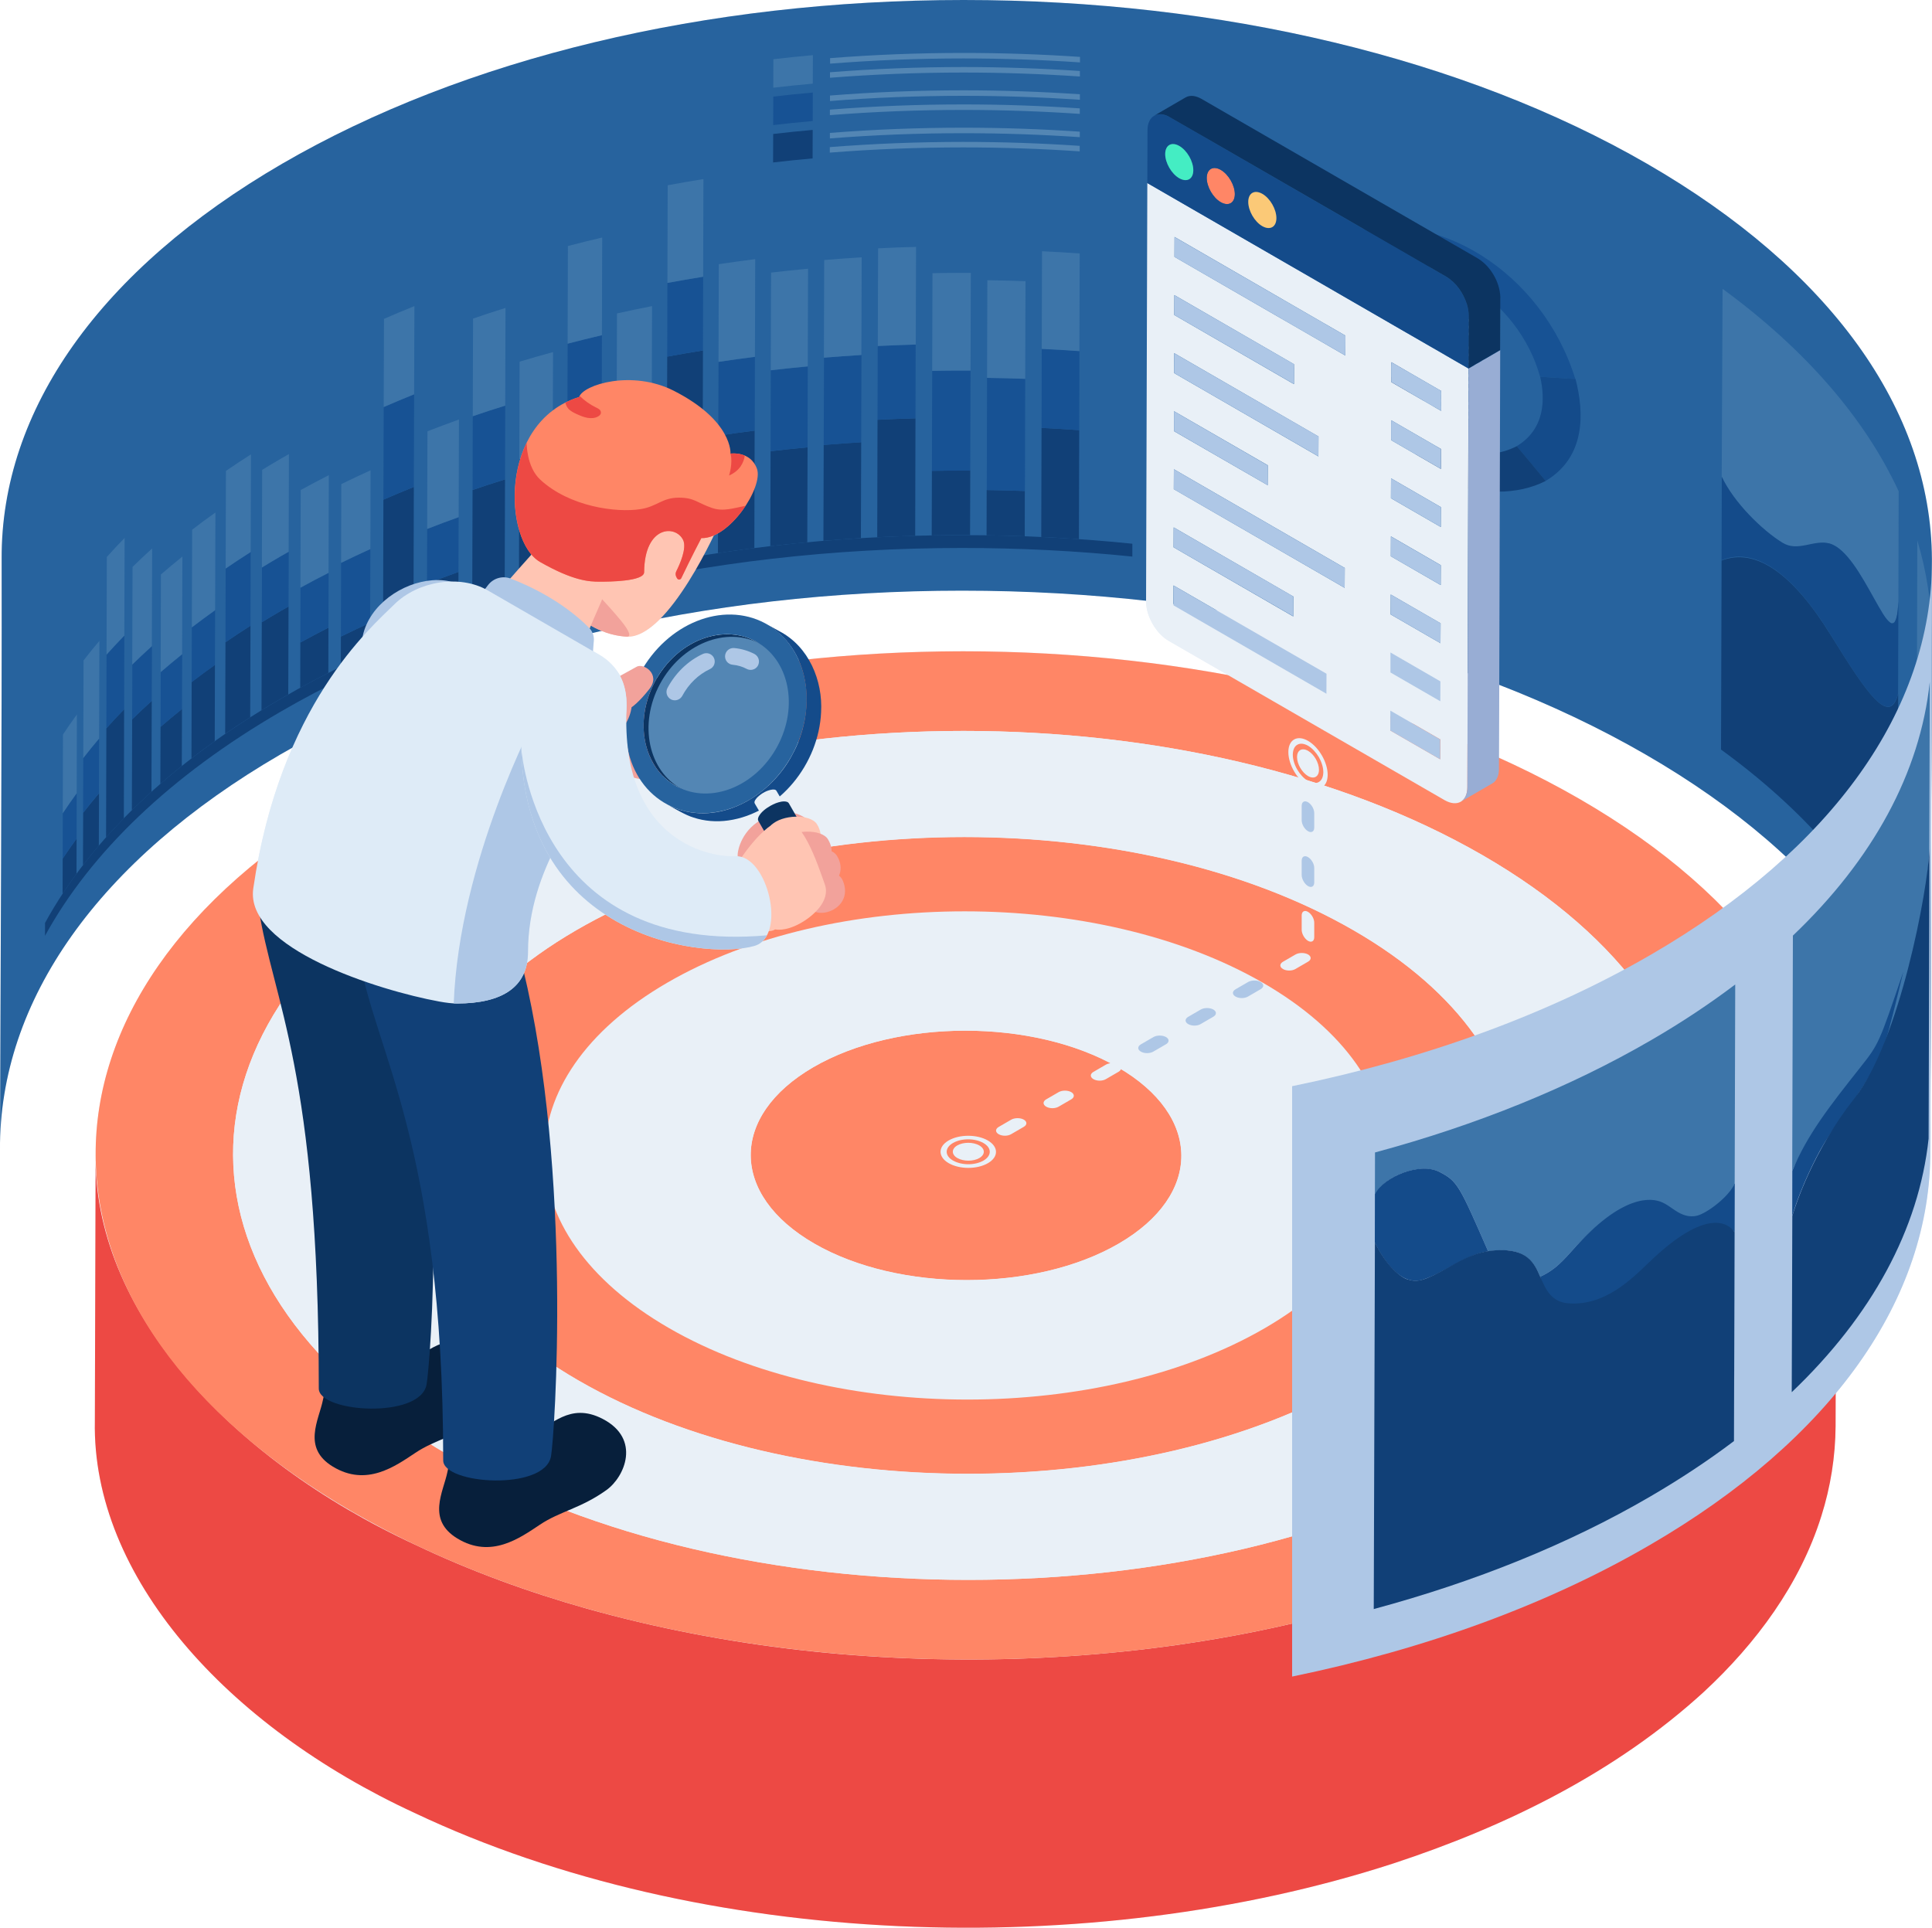 <?xml version="1.0" encoding="utf-8"?>
<!-- Generator: Adobe Illustrator 29.2.1, SVG Export Plug-In . SVG Version: 9.03 Build 55982)  -->
<svg version="1.1" id="Layer_1" xmlns="http://www.w3.org/2000/svg" xmlns:xlink="http://www.w3.org/1999/xlink" x="0px" y="0px"
	 width="2000px" height="1995.7px" viewBox="0 0 2000 1995.7" style="enable-background:new 0 0 2000 1995.7;" xml:space="preserve"
	>
<style type="text/css">
	.st0{fill:#E9F0F7;}
	.st1{fill:#ED4944;}
	.st2{fill:#FF8666;}
	.st3{fill:#27639E;}
	.st4{fill:#114077;}
	.st5{fill:#175294;}
	.st6{fill:#3D75A9;}
	.st7{fill:#5386B4;}
	.st8{fill:#144B8A;}
	.st9{fill:#CC9E33;}
	.st10{fill:#F2A29B;}
	.st11{enable-background:new    ;}
	.st12{fill:#0C3461;}
	.st13{fill:#AEC7E6;}
	.st14{fill:#071F3B;}
	.st15{fill:#FFC5B3;}
	.st16{fill:#DEEBF7;}
	.st17{fill:#44EDC3;}
	.st18{fill:#FBC977;}
	.st19{fill:#98ADD4;}
</style>
<g>
	<g>
		<path class="st0" d="M99,1202.5c0-5.7,0-8.9,0-8.9C99,1196.6,99,1199.5,99,1202.5z"/>
		<path class="st0" d="M1999.7,675.4l0.3-96.6c-0.9-154.6-105.6-299.9-294.9-409.2C1515.7,60.2,1264.5,0,997.6,0
			C730.7,0,480.2,60.2,292.1,169.5C104,278.8,0.9,424.2,1.7,578.7C2,762.2,0.5,1006.8,0,1190.3c-0.9-154.6,102.2-299.9,290.3-409.2
			c4.1-2.4,8.1-4.7,12.3-7c-14.2,32.6-26.9,71.4-35.6,117.1c-158,127.4-204.5,287-139.6,433.6c-17.9-39.6-27.9-80.8-28.4-122.3
			c-0.1,47.4-0.8,268.7-0.8,268.7C95,1631.7,234.1,1786.7,429,1876.8c298.3,141.4,700.8,153.9,1013.3,52.4
			c116.9-38.4,230.4-94.2,321.7-177.8c53.9-50,99.4-111.3,121.5-182c9.5-30,14.5-61.5,14.7-93c0,0,0.1-26.6,0.1-33.9
			c64.6-77.6,98.4-163.4,97.9-252.2L1999.7,675.4z M1209.8,663.4l61.4,35.4c-140.7-25.9-290-31.4-434.2-16.3
			c-7.1-12-17.2-22.3-30-29c-1.2-0.7-11.9-6.6-14.5-8c1.1,0.6,2.4,1.3,3.4,1.9c-1.1-0.7-2.3-1.3-3.5-2c0,0,0,0,0.1,0
			c-0.2-0.1-0.4-0.2-0.5-0.3c0,0,0,0,0.1,0c0,0,0,0-0.1,0c-41.6-22.1-96.3-1.9-125.4,45c-2.9-1.1-5.9-1.1-8,0.4l-16.6,9.1
			c-1.1-2-2.3-3.8-3.6-5.5c-4.5-6.4-10.5-12-18.2-16.5l-6.4-3.7l0.9-10.6c0.2-2.8-0.3-5.6-1.3-8.1c3.1-0.8,6.3-1.5,9.4-2.2
			c11.1,4.6,20.2,5.6,25.9,6c11.6,0.7,23.7-7.1,35.4-18.9c99.3-18.9,204.3-28.7,311.9-28.7c64.7,0,128.4,3.5,190.6,10.5l0,1
			C1186.5,637.9,1196.9,656,1209.8,663.4z M1848.7,886.9c-19.8,18.3-41.5,36-65,53c-39.6-40.4-89.1-78.4-148.7-112.8
			c-26.6-15.3-54.4-29.5-83.2-42.6c0.1-14.9,0.1-42,0.2-75.5c53.7,20.9,104.4,44.9,151.3,72C1759.4,813.4,1808,848.9,1848.7,886.9z"
			/>
	</g>
	<g id="target_analysis_00000183956234502952879980000012151097122070875029_">
		<g>
			<path class="st1" d="M1900.8,1208.8c-2.4,73.7-33,144.2-78,201.9c-38.4,49.8-86.8,91.4-138.9,126.5
				c-58.6,39.3-122.3,70.6-188.2,95.8c-141.7,53.6-293,79.4-444.1,84.3c-149.3,4.5-299.6-11.5-443.6-51.8
				c-61.1-17.2-120.9-39-178.2-66.3c-194.5-89.9-334.2-245-330.8-405.6c0,0-0.8,277.6-0.8,277.6C95,1631.7,234.1,1786.7,429,1876.8
				c298.3,141.4,700.8,153.9,1013.3,52.4c116.9-38.4,230.4-94.2,321.7-177.8c53.9-50,99.4-111.3,121.5-182c9.5-30,14.5-61.5,14.7-93
				c0,0,0.8-277.6,0.8-277.6C1901,1202.1,1900.9,1205.5,1900.8,1208.8z"/>
			<g>
				<g>
					<path class="st2" d="M1157.1,1104.9c87.3,50.4,87.8,132.1,1,182.6c-86.7,50.4-227.8,50.4-315.2,0
						c-87.3-50.4-87.8-132.2-1.1-182.6C928.7,1054.4,1069.8,1054.4,1157.1,1104.9z"/>
				</g>
				<g>
					<path class="st0" d="M1307.5,1017.5c170.9,98.7,171.8,258.7,2,357.4c-169.8,98.7-446,98.7-617,0
						c-170.9-98.7-171.9-258.7-2-357.4C860.3,918.8,1136.6,918.8,1307.5,1017.5z M843,1287.4c87.3,50.4,228.4,50.4,315.2,0
						c86.8-50.4,86.3-132.2-1-182.6c-87.3-50.4-228.4-50.4-315.2,0C755.2,1155.3,755.6,1237,843,1287.4L843,1287.4z"/>
				</g>
				<g>
					<path class="st2" d="M1401.1,963.1c223,128.7,224.1,337.4,2.6,466.2s-581.8,128.7-804.8,0s-224.1-337.4-2.6-466.1
						S1178.2,834.4,1401.1,963.1z M692.5,1374.9c170.9,98.7,447.1,98.7,617,0c169.8-98.7,169-258.7-2-357.4
						c-170.9-98.7-447.2-98.7-617,0C520.7,1116.2,521.6,1276.2,692.5,1374.9L692.5,1374.9z"/>
				</g>
				<g>
					<path class="st2" d="M1635.1,827.1c353,203.8,354.9,534.3,4.2,738.1S718,1769,365,1565.2s-354.9-534.3-4.2-738.1
						S1282,623.3,1635.1,827.1z M465.3,1506.9c297.3,171.6,777.7,171.6,1073,0c295.4-171.6,293.8-449.9-3.5-621.5
						s-777.7-171.6-1073,0C166.4,1057,168,1335.3,465.3,1506.9L465.3,1506.9z"/>
				</g>
				<g>
					<path class="st0" d="M1534.8,885.4c297.3,171.6,298.8,449.9,3.5,621.5c-295.3,171.6-775.8,171.6-1073,0
						C168,1335.3,166.4,1057,461.8,885.4C757.1,713.8,1237.5,713.8,1534.8,885.4z M599,1429.2c223,128.7,583.3,128.7,804.8,0
						c221.5-128.7,220.4-337.4-2.6-466.2c-223-128.7-583.3-128.7-804.8,0C374.8,1091.8,376,1300.5,599,1429.2L599,1429.2z"/>
				</g>
			</g>
		</g>
		<g>
			<path class="st3" d="M1.7,578.7C0.9,424.2,104,278.8,292.1,169.5C480.2,60.2,730.7,0,997.6,0c266.9,0,518.1,60.2,707.4,169.5
				c189.3,109.3,294.1,254.6,294.9,409.2l-1.7,611.5c-0.9-154.6-105.6-299.9-294.9-409.2C1514,671.7,1262.7,611.5,995.9,611.5
				c-266.9,0-517.4,60.2-705.5,169.5C102.2,890.4-0.9,1035.7,0,1190.3C0.5,1006.8,2,762.2,1.7,578.7z"/>
			<g>
				<g>
					<g>
						<path class="st4" d="M79.2,904.6c-5,6.8-9.8,13.8-14.4,20.7l0.1-36.4c4.6-7,9.4-13.9,14.4-20.7L79.2,904.6L79.2,904.6z"/>
						<path class="st4" d="M102.3,875.5c-5.7,6.7-11.2,13.4-16.4,20.2l0.2-54.2c5.2-6.8,10.7-13.5,16.4-20.2L102.3,875.5
							L102.3,875.5z"/>
						<path class="st4" d="M128.2,847.2c-6.3,6.5-12.5,13.1-18.4,19.7l0.3-112.9c5.9-6.6,12-13.2,18.4-19.7L128.2,847.2L128.2,847.2
							z"/>
						<path class="st4" d="M156.8,819.7c-7,6.3-13.7,12.7-20.3,19.1l0.3-94.1c6.5-6.4,13.3-12.8,20.3-19.1L156.8,819.7L156.8,819.7z
							"/>
						<path class="st4" d="M188.2,793c-7.6,6.1-15,12.3-22.2,18.5l0.2-59c7.2-6.2,14.6-12.4,22.2-18.5L188.2,793L188.2,793z"/>
						<path class="st4" d="M222.3,767.3c-8.2,5.9-16.3,11.8-24.1,17.8l0.2-79c7.8-6,15.8-12,24.1-17.8L222.3,767.3L222.3,767.3z"/>
						<path class="st4" d="M259,742.6c-8.9,5.6-17.5,11.3-25.9,17.1l0.3-94.8c8.4-5.8,17.1-11.5,25.9-17.1L259,742.6L259,742.6z"/>
						<path class="st4" d="M298.4,719c-2.6,1.5-5.3,3-7.9,4.5c-6.7,3.9-13.3,7.8-19.8,11.8l0.3-91.1c6.5-4,13.1-7.9,19.8-11.8
							c2.6-1.5,5.3-3,7.9-4.5L298.4,719L298.4,719z"/>
						<path class="st4" d="M339.9,696.7c-9.9,5-19.6,10.1-29.1,15.4l0.1-46.9c9.6-5.3,19.3-10.4,29.1-15.4L339.9,696.7L339.9,696.7z
							"/>
						<path class="st4" d="M383.1,675.9c-10.3,4.7-20.4,9.4-30.3,14.3l0.1-31.2c10-4.9,20.1-9.7,30.3-14.3L383.1,675.9L383.1,675.9z
							"/>
						<path class="st4" d="M428,656.7c-10.6,4.3-21.1,8.7-31.5,13.2l0.4-152.6c10.4-4.5,20.9-9,31.5-13.2L428,656.7L428,656.7z"/>
						<path class="st4" d="M474.5,639c-11,3.9-21.9,8-32.6,12.2l0.1-46.9c10.7-4.2,21.6-8.2,32.6-12.2L474.5,639L474.5,639z"/>
						<path class="st4" d="M522.4,623c-11.3,3.5-22.5,7.2-33.6,11l0.4-126.7c11.1-3.8,22.3-7.5,33.6-11L522.4,623L522.4,623z"/>
						<path class="st4" d="M571.8,608.5c-11.6,3.2-23.2,6.5-34.6,9.9l0.2-86.2c11.4-3.4,22.9-6.7,34.6-9.9L571.8,608.5L571.8,608.5z
							"/>
						<path class="st4" d="M622.4,595.7c-11.9,2.8-23.7,5.7-35.5,8.8l0.5-172.4c11.7-3.1,23.5-6,35.5-8.8L622.4,595.7L622.4,595.7z"
							/>
						<path class="st4" d="M674.2,584.6c-12.2,2.4-24.3,4.9-36.3,7.6l0.3-109.8c12-2.7,24.1-5.2,36.3-7.6L674.2,584.6L674.2,584.6z"
							/>
						<path class="st4" d="M727.1,575.1c-12.4,2-24.8,4.1-37,6.4l0.6-212.3c12.3-2.3,24.6-4.4,37-6.4L727.1,575.1L727.1,575.1z"/>
						<path class="st4" d="M780.9,567.4c-12.6,1.6-25.2,3.3-37.7,5.2l0.3-121.6c12.5-1.9,25-3.6,37.7-5.2L780.9,567.4L780.9,567.4z"
							/>
						<path class="st4" d="M835.7,561.4c-12.8,1.2-25.6,2.5-38.3,4l0.3-98.3c12.7-1.5,25.5-2.8,38.3-4L835.7,561.4L835.7,561.4z"/>
						<path class="st4" d="M891.2,557.1c-13,0.8-25.9,1.7-38.8,2.8l0.3-99.3c12.9-1.1,25.8-2,38.8-2.8L891.2,557.1L891.2,557.1z"/>
						<path class="st4" d="M947.4,554.7c-13.1,0.4-26.2,0.9-39.3,1.5l0.3-121.6c13-0.7,26.1-1.2,39.3-1.5L947.4,554.7L947.4,554.7z"
							/>
						<path class="st4" d="M1004.2,554c-2.7,0-5.4,0-8.2,0c-10.5,0-21,0.1-31.5,0.3l0.2-66.9c10.5-0.2,21-0.3,31.5-0.3
							c2.7,0,5.4,0,8.2,0L1004.2,554L1004.2,554z"/>
						<path class="st4" d="M1060.8,555.2c-13.1-0.5-26.3-0.8-39.5-1l0.1-46.9c13.2,0.2,26.4,0.5,39.5,1L1060.8,555.2L1060.8,555.2z"
							/>
						<path class="st4" d="M1116.9,558.2c-13-0.9-26-1.7-39-2.3l0.3-112.9c13.1,0.6,26.1,1.4,39,2.3L1116.9,558.2L1116.9,558.2z"/>
						<path class="st5" d="M79.3,868.2c-5,6.8-9.8,13.8-14.4,20.7L65,842c4.6-7,9.4-13.9,14.4-20.7L79.3,868.2L79.3,868.2z"/>
						<path class="st5" d="M102.4,821.3c-5.7,6.7-11.2,13.4-16.4,20.2l0.2-56.7c5.2-6.8,10.7-13.5,16.4-20.2L102.4,821.3
							L102.4,821.3z"/>
						<path class="st5" d="M128.5,734.3c-6.3,6.5-12.5,13.1-18.4,19.7l0.2-76.3c5.9-6.6,12-13.2,18.4-19.7L128.5,734.3L128.5,734.3z
							"/>
						<path class="st5" d="M157.1,725.6c-7,6.3-13.7,12.7-20.3,19.1l0.2-56.7c6.5-6.4,13.3-12.8,20.3-19.1L157.1,725.6L157.1,725.6z
							"/>
						<path class="st5" d="M188.4,734c-7.6,6.1-15,12.3-22.2,18.5l0.2-56.7c7.2-6.2,14.6-12.4,22.2-18.5L188.4,734L188.4,734z"/>
						<path class="st5" d="M222.5,688.4c-8.2,5.9-16.3,11.8-24.1,17.8l0.2-56.7c7.8-6,15.8-12,24.1-17.8L222.5,688.4L222.5,688.4z"
							/>
						<path class="st5" d="M259.3,647.8c-8.9,5.6-17.5,11.3-25.9,17.1l0.2-76.3c8.4-5.8,17.1-11.5,25.9-17.1L259.3,647.8
							L259.3,647.8z"/>
						<path class="st5" d="M298.7,627.9c-2.6,1.5-5.3,3-7.9,4.5c-6.7,3.9-13.3,7.8-19.8,11.8l0.2-56.7c6.5-4,13.1-7.9,19.8-11.8
							c2.6-1.5,5.3-3,7.9-4.5L298.7,627.9L298.7,627.9z"/>
						<path class="st5" d="M340,649.8c-9.9,5-19.6,10.1-29.1,15.4l0.2-56.7c9.6-5.3,19.3-10.4,29.1-15.4L340,649.8L340,649.8z"/>
						<path class="st5" d="M383.2,644.7c-10.3,4.7-20.4,9.4-30.3,14.3l0.2-76.3c10-4.9,20.1-9.7,30.3-14.3L383.2,644.7L383.2,644.7z
							"/>
						<path class="st5" d="M428.4,504.1c-10.6,4.3-21.1,8.7-31.5,13.2l0.3-95.9c10.4-4.5,20.9-9,31.5-13.2L428.4,504.1L428.4,504.1z
							"/>
						<path class="st5" d="M474.6,592.1c-11,3.9-21.9,8-32.6,12.2l0.2-56.7c10.7-4.2,21.6-8.2,32.6-12.2L474.6,592.1L474.6,592.1z"
							/>
						<path class="st5" d="M522.8,496.2c-11.3,3.5-22.5,7.2-33.6,11l0.2-76.3c11.1-3.8,22.3-7.5,33.6-11L522.8,496.2L522.8,496.2z"
							/>
						<path class="st5" d="M572,522.3c-11.6,3.2-23.2,6.5-34.6,9.9l0.2-56.7c11.4-3.4,22.9-6.7,34.6-9.9L572,522.3L572,522.3z"/>
						<path class="st5" d="M622.9,423.3c-11.9,2.8-23.7,5.7-35.5,8.8l0.2-76.3c11.7-3.1,23.5-6,35.5-8.8L622.9,423.3L622.9,423.3z"
							/>
						<path class="st5" d="M674.5,474.8c-12.2,2.4-24.3,4.9-36.3,7.6l0.2-56.7c12-2.7,24.1-5.2,36.3-7.6L674.5,474.8L674.5,474.8z"
							/>
						<path class="st5" d="M727.7,362.8c-12.4,2-24.8,4.1-37,6.4l0.2-76.3c12.3-2.3,24.6-4.4,37-6.4L727.7,362.8L727.7,362.8z"/>
						<path class="st5" d="M781.3,445.8c-12.6,1.6-25.2,3.3-37.7,5.2l0.2-76.3c12.5-1.9,25-3.6,37.7-5.2L781.3,445.8L781.3,445.8z"
							/>
						<path class="st5" d="M836,463.1c-12.8,1.2-25.6,2.5-38.3,4l0.2-83.7c12.7-1.5,25.5-2.8,38.3-4L836,463.1L836,463.1z"/>
						<path class="st5" d="M891.5,457.9c-13,0.8-25.9,1.7-38.8,2.8l0.3-90.4c12.9-1.1,25.8-2,38.8-2.8L891.5,457.9L891.5,457.9z"/>
						<path class="st5" d="M947.7,433c-13.1,0.4-26.2,0.9-39.3,1.5l0.2-76.3c13-0.7,26.1-1.2,39.3-1.5L947.7,433L947.7,433z"/>
						<path class="st5" d="M1004.4,487.2c-2.7,0-5.4,0-8.2,0c-10.5,0-21,0.1-31.5,0.3l0.3-103.5c10.5-0.2,21-0.3,31.5-0.3
							c2.7,0,5.4,0,8.2,0L1004.4,487.2L1004.4,487.2z"/>
						<path class="st5" d="M1061,508.3c-13.1-0.5-26.3-0.8-39.5-1l0.3-116.1c13.2,0.2,26.4,0.5,39.5,1L1061,508.3L1061,508.3z"/>
						<path class="st5" d="M1117.2,445.3c-13-0.9-26-1.7-39-2.3l0.2-81.9c13.1,0.6,26.1,1.4,39,2.3L1117.2,445.3L1117.2,445.3z"/>
						<path class="st6" d="M79.4,821.2c-5,6.8-9.8,13.8-14.4,20.7l0.2-81.5c4.6-7,9.4-13.9,14.4-20.7L79.4,821.2L79.4,821.2z"/>
						<path class="st6" d="M102.6,764.6c-5.7,6.7-11.2,13.4-16.4,20.2l0.3-101.1c5.2-6.8,10.7-13.5,16.4-20.2L102.6,764.6
							L102.6,764.6z"/>
						<path class="st6" d="M128.7,658c-6.3,6.5-12.5,13.1-18.4,19.7l0.3-101.1c5.9-6.6,12-13.2,18.4-19.7L128.7,658L128.7,658z"/>
						<path class="st6" d="M157.2,668.9c-7,6.3-13.7,12.7-20.3,19.1l0.3-101.1c6.5-6.4,13.3-12.8,20.3-19.1L157.2,668.9L157.2,668.9
							z"/>
						<path class="st6" d="M188.5,677.3c-7.6,6.1-15,12.3-22.2,18.5l0.3-101.1c7.2-6.2,14.6-12.4,22.2-18.5L188.5,677.3L188.5,677.3
							z"/>
						<path class="st6" d="M222.7,631.7c-8.2,5.9-16.3,11.8-24.1,17.8l0.3-101.1c7.8-6,15.8-12,24.1-17.8L222.7,631.7L222.7,631.7z"
							/>
						<path class="st6" d="M259.5,571.5c-8.9,5.6-17.5,11.3-25.9,17.1l0.3-101.1c8.4-5.8,17.1-11.5,25.9-17.1L259.5,571.5
							L259.5,571.5z"/>
						<path class="st6" d="M298.8,571.2c-2.6,1.5-5.3,3-7.9,4.5c-6.7,3.9-13.3,7.8-19.8,11.8l0.3-101.1c6.5-4,13.1-7.9,19.8-11.8
							c2.6-1.5,5.3-3,7.9-4.5L298.8,571.2L298.8,571.2z"/>
						<path class="st6" d="M340.1,593c-9.9,5-19.6,10.1-29.1,15.4l0.3-101.1c9.6-5.3,19.3-10.4,29.1-15.4L340.1,593L340.1,593z"/>
						<path class="st6" d="M383.4,568.4c-10.3,4.7-20.4,9.4-30.3,14.3l0.2-81.5c10-4.9,20.1-9.7,30.3-14.3L383.4,568.4L383.4,568.4z
							"/>
						<path class="st6" d="M428.7,408.2c-10.6,4.3-21.1,8.7-31.5,13.2l0.3-91.3c10.4-4.5,20.9-9,31.5-13.2L428.7,408.2L428.7,408.2z
							"/>
						<path class="st6" d="M474.8,535.4c-11,3.9-21.9,8-32.6,12.2l0.3-101.1c10.7-4.2,21.6-8.2,32.6-12.2L474.8,535.4L474.8,535.4z"
							/>
						<path class="st6" d="M523,419.9c-11.3,3.5-22.5,7.2-33.6,11l0.3-101.1c11.1-3.8,22.3-7.5,33.6-11L523,419.9L523,419.9z"/>
						<path class="st6" d="M572.2,465.6c-11.6,3.2-23.2,6.5-34.6,9.9l0.3-101.1c11.4-3.4,22.9-6.7,34.6-9.9L572.2,465.6L572.2,465.6
							z"/>
						<path class="st6" d="M623.1,347c-11.9,2.8-23.7,5.7-35.5,8.8l0.3-101.1c11.7-3.1,23.5-6,35.5-8.8L623.1,347L623.1,347z"/>
						<path class="st6" d="M674.7,418c-12.2,2.4-24.3,4.9-36.3,7.6l0.3-101.1c12-2.7,24.1-5.2,36.3-7.6L674.7,418L674.7,418z"/>
						<path class="st6" d="M727.9,286.5c-12.4,2-24.8,4.1-37,6.4l0.3-101.1c12.3-2.3,24.6-4.4,37-6.4L727.9,286.5L727.9,286.5z"/>
						<path class="st6" d="M781.5,369.4c-12.6,1.6-25.2,3.3-37.7,5.2l0.3-101.1c12.5-1.9,25-3.6,37.7-5.2L781.5,369.4L781.5,369.4z"
							/>
						<path class="st6" d="M836.2,379.3c-12.8,1.2-25.6,2.5-38.3,4l0.3-101.1c12.7-1.5,25.5-2.8,38.3-4L836.2,379.3L836.2,379.3z"/>
						<path class="st6" d="M891.7,367.5c-13,0.8-25.9,1.7-38.8,2.8l0.3-101.1c12.9-1.1,25.8-2,38.8-2.8L891.7,367.5L891.7,367.5z"/>
						<path class="st6" d="M948,356.7c-13.1,0.4-26.2,0.9-39.3,1.5l0.3-101.1c13-0.7,26.1-1.2,39.3-1.5L948,356.7L948,356.7z"/>
						<path class="st6" d="M1004.7,383.6c-2.7,0-5.4,0-8.2,0c-10.5,0-21,0.1-31.5,0.3l0.3-101.1c10.5-0.2,21-0.3,31.5-0.3
							c2.7,0,5.4,0,8.2,0L1004.7,383.6L1004.7,383.6z"/>
						<path class="st6" d="M1061.3,392.2c-13.1-0.5-26.3-0.8-39.5-1l0.3-101.1c13.2,0.2,26.4,0.5,39.5,1L1061.3,392.2L1061.3,392.2z
							"/>
						<path class="st6" d="M1117.4,363.5c-13-0.9-26-1.7-39-2.3l0.3-101.1c13.1,0.6,26.1,1.4,39,2.3L1117.4,363.5L1117.4,363.5z"/>
						<path class="st4" d="M1172.2,576.2c-57.6-5.9-116.5-8.9-176.2-8.9c-266.9,0-517.4,60.2-705.5,169.5
							C176.7,802.9,94,882.3,46.6,968.8l0-13.3C94,869,176.7,789.6,290.5,723.5C478.6,614.2,729.2,554,996,554
							c59.7,0,118.6,3,176.2,8.9L1172.2,576.2L1172.2,576.2z"/>
						<path class="st7" d="M1118,64.6c-39.7-2.7-80-4.1-120.6-4.1c-46.6,0-92.7,1.8-138.1,5.4l0-5.7c45.4-3.6,91.5-5.4,138.1-5.4
							c40.6,0,80.8,1.4,120.6,4.1L1118,64.6L1118,64.6z"/>
						<path class="st7" d="M1117.9,79.2c-39.7-2.7-80-4.1-120.6-4.1c-46.6,0-92.7,1.8-138.1,5.4l0-5.7c45.4-3.6,91.5-5.4,138.1-5.4
							c40.6,0,80.8,1.4,120.6,4.1L1117.9,79.2L1117.9,79.2z"/>
						<path class="st6" d="M841.4,86.6c-13.7,1.2-27.4,2.6-40.9,4.2l0.1-29.5c13.6-1.6,27.2-3,40.9-4.2L841.4,86.6L841.4,86.6z"/>
						<path class="st7" d="M1117.9,103.3c-39.7-2.7-80-4.1-120.6-4.1c-46.6,0-92.7,1.8-138.1,5.4l0-5.7c45.4-3.6,91.5-5.4,138.1-5.4
							c40.6,0,80.8,1.4,120.6,4.1L1117.9,103.3L1117.9,103.3z"/>
						<path class="st7" d="M1117.8,117.9c-39.7-2.7-80-4.1-120.6-4.1c-46.6,0-92.7,1.8-138.1,5.4l0-5.7c45.4-3.6,91.5-5.4,138.1-5.4
							c40.6,0,80.8,1.4,120.6,4.1L1117.8,117.9L1117.8,117.9z"/>
						<path class="st5" d="M841.3,125.3c-13.7,1.2-27.4,2.6-40.9,4.2l0.1-29.5c13.6-1.6,27.2-3,40.9-4.2L841.3,125.3L841.3,125.3z"
							/>
						<path class="st7" d="M1117.8,142c-39.7-2.7-80-4.1-120.6-4.1c-46.6,0-92.7,1.8-138.1,5.4l0-5.7c45.4-3.6,91.5-5.4,138.1-5.4
							c40.6,0,80.8,1.4,120.6,4.1L1117.8,142L1117.8,142z"/>
						<path class="st7" d="M1117.7,156.7c-39.7-2.7-80-4.1-120.6-4.1c-46.6,0-92.7,1.8-138.1,5.4l0-5.7c45.4-3.6,91.5-5.4,138.1-5.4
							c40.6,0,80.8,1.4,120.6,4.1L1117.7,156.7L1117.7,156.7z"/>
						<path class="st4" d="M841.2,164c-13.7,1.2-27.4,2.6-40.9,4.2l0.1-29.5c13.6-1.6,27.2-3,40.9-4.2L841.2,164L841.2,164z"/>
					</g>
				</g>
				<g>
					<path class="st5" d="M1594.3,390.1c-22.1-80.9-110.9-136.3-179.2-111.8c-7.4-10.8-17.3-25.1-24.8-35.8
						c93.9-31.3,206.3,38.8,240.5,150C1619.9,391.7,1605.3,390.6,1594.3,390.1L1594.3,390.1z"/>
					<path class="st6" d="M1460.9,487.4c-155.3-73.9-172-204.8-70.6-245c7.5,10.7,17.4,25,24.8,35.8
						c-70.3,29.8-55.9,124.8,54.6,177.4C1467.1,465.2,1463.6,477.9,1460.9,487.4L1460.9,487.4z"/>
					<path class="st8" d="M1600,497.9c-9-10.8-20.9-25.3-29.9-36c29.5-17.8,29.5-48.9,24.3-71.8c11,0.7,25.6,1.5,36.6,2.3
						C1639.9,426.8,1641.9,473,1600,497.9L1600,497.9z"/>
					<path class="st4" d="M1488.1,497.9c-9.6-3.2-17.4-6.2-27.1-10.5c2.7-9.5,6.2-22.2,8.9-31.7c27.6,12.1,67.4,23.1,100.3,6.2
						c9,10.8,21,25.1,29.9,36C1571,512.7,1533.3,512.7,1488.1,497.9L1488.1,497.9z"/>
					<path class="st6" d="M1459.9,327.3c-7-2.1-14.1-4.2-21.3-6.3l0-17c7.1,2,14.2,4.1,21.3,6.3L1459.9,327.3L1459.9,327.3z"/>
					<path class="st5" d="M1459.9,355.9c-7-2.1-14.1-4.2-21.3-6.3l0-17c7.1,2,14.2,4.1,21.3,6.3L1459.9,355.9L1459.9,355.9z"/>
					<path class="st8" d="M1459.8,384.6c-7-2.1-14.1-4.2-21.3-6.3l0-17c7.1,2,14.2,4.1,21.3,6.3L1459.8,384.6L1459.8,384.6z"/>
					<path class="st4" d="M1459.7,413.3c-7-2.1-14.1-4.2-21.3-6.3l0-17c7.1,2,14.2,4.1,21.3,6.3L1459.7,413.3L1459.7,413.3z"/>
					<path class="st7" d="M1536.9,339.1c-20.6-7.7-41.7-14.9-63.1-21.6l0-2.9c21.5,6.7,42.5,14,63.1,21.6L1536.9,339.1L1536.9,339.1
						z"/>
					<path class="st7" d="M1536.9,346.1c-20.6-7.7-41.7-14.9-63.1-21.6l0-2.9c21.5,6.7,42.5,14,63.1,21.6L1536.9,346.1L1536.9,346.1
						z"/>
					<path class="st7" d="M1536.9,353.2c-20.6-7.7-41.7-14.9-63.1-21.6l0-2.9c21.5,6.7,42.5,14,63.1,21.6L1536.9,353.2L1536.9,353.2
						z"/>
					<path class="st7" d="M1536.9,367.7c-20.6-7.7-41.7-14.9-63.1-21.6l0-2.9c21.5,6.7,42.5,14,63.1,21.6L1536.9,367.7L1536.9,367.7
						z"/>
					<path class="st7" d="M1536.8,374.8c-20.6-7.7-41.7-14.9-63.1-21.6l0-2.9c21.5,6.7,42.5,14,63.1,21.6L1536.8,374.8L1536.8,374.8
						z"/>
					<path class="st7" d="M1536.8,381.8c-20.6-7.7-41.7-14.9-63.1-21.6l0-2.9c21.5,6.7,42.5,14,63.1,21.6L1536.8,381.8L1536.8,381.8
						z"/>
					<path class="st7" d="M1536.8,396.4c-20.6-7.7-41.7-14.9-63.1-21.6l0-2.9c21.5,6.7,42.5,14,63.1,21.6L1536.8,396.4L1536.8,396.4
						z"/>
					<path class="st7" d="M1536.8,403.5c-20.6-7.7-41.7-14.9-63.1-21.6l0-2.9c21.5,6.7,42.5,14,63.1,21.6L1536.8,403.5L1536.8,403.5
						z"/>
					<path class="st7" d="M1536.7,410.5c-20.6-7.7-41.7-14.9-63.1-21.6l0-2.9c21.5,6.7,42.5,14,63.1,21.6L1536.7,410.5L1536.7,410.5
						z"/>
					<path class="st7" d="M1536.7,425.1c-20.6-7.7-41.7-14.9-63.1-21.6l0-2.9c21.5,6.7,42.5,14,63.1,21.6L1536.7,425.1L1536.7,425.1
						z"/>
					<path class="st7" d="M1536.7,432.1c-20.6-7.7-41.7-14.9-63.1-21.6l0-2.9c21.5,6.7,42.5,14,63.1,21.6L1536.7,432.1L1536.7,432.1
						z"/>
					<path class="st7" d="M1536.7,439.2c-20.6-7.7-41.7-14.9-63.1-21.6l0-2.9c21.5,6.7,42.5,14,63.1,21.6L1536.7,439.2L1536.7,439.2
						z"/>
				</g>
				<g>
					<path class="st6" d="M1783.2,299c85.3,62.5,147.1,133.6,182.3,209.6l-0.3,114.3c-1,14.6-1.6,16.1-4,21.4c-1,0.3-2.4,0.7-3.5,1
						c-19.4-14.5-23.8-38.6-36.5-57.3c-21-31.1-33.1-27.1-44.8-23.2c-11.4,3.8-22.2,7.4-48.8-15.6c-30-25.9-41.7-47.4-45.3-55.5
						L1783.2,299z"/>
					<path class="st8" d="M1781.6,775.9l0.8-282.3c12.8,27,41.8,55.3,62.7,68.2c16.1,10,32.5-3.5,48.7,0.8
						c17.2,4.7,33.1,33.3,45.9,56.3c8.2,14.7,12.5,22.1,16.7,25.4c2.9,2.4,5.1,0.9,6.6-4.2c1.4-4.6,1.8-10.8,2.2-17.4l-0.3,95.4
						c-9.1,34.1-32.4-0.2-69.6-60.6c-50.7-82.2-89.5-87.5-113.2-77.5L1781.6,775.9L1781.6,775.9z"/>
					<path class="st4" d="M1964.2,985.3c-35.2-76-97-147-182.6-209.3l0.6-195.7c35.1-13.4,73.2,12.7,113.2,77.5
						c37.3,60.4,60.6,94.6,69.6,60.6L1964.2,985.3L1964.2,985.3z"/>
				</g>
				<g>
					<g>
						<path class="st6" d="M1999.7,657.9c-0.2-33.3-5.2-66.2-14.9-98.4l-0.5,174.1c3.7,42.7,14.6,84.5,14.8,127.6L1999.7,657.9
							L1999.7,657.9z"/>
					</g>
					<path class="st9" d="M1999.2,861.2c0-4.3-0.1-10-0.2-14.2c0.1,3.5,0.2,10.7,0.2,20.8L1999.2,861.2L1999.2,861.2z"/>
					<path class="st4" d="M1999.1,867.8c-0.1-44.9-10.6-88.7-14.7-133.1c-0.1,17.6-0.2,41-0.2,58.6l-0.7,242.9
						c9.7,32.2,14.7,65.1,14.9,98.4L1999.1,867.8L1999.1,867.8z"/>
				</g>
			</g>
		</g>
		<g>
			<g>
				<g>
					<path class="st10" d="M675.4,699.8c0,0-22.5-2.7-44.4,6.8c-20.9,9.1-29.9,16.9-36.2,50.6c-4.6,24.6,4.8,41.6,21.1,49.4
						c10,4.8,21.7,4.1,31.2-1.5c13.5-8.1,8.9-4.6,25.8-14.9C689,780.3,694.4,719.1,675.4,699.8z"/>
					<path class="st10" d="M676.3,806.4c20.7-2.1,19.8-24.4,16.2-36.4c-6.3-20.6-27-6.5-28.7-1.7s0,8.5,0,8.5s-17.6,0.2-19.4,13.5
						C643.4,797.9,650,809,676.3,806.4z"/>
					<path class="st10" d="M681.7,790.8c21.2-6,16.7-29.7,11-41.8c-9.8-20.8-29-2.1-30,3.4c-1,5.4,1.3,9.1,1.3,9.1
						s-18.2,3.4-18,17.9C646.2,787.8,654.8,798.4,681.7,790.8z"/>
					<path class="st10" d="M686.2,773.1c19.3-13.2,8.1-36.4-1-47.2c-15.6-18.5-29.3,7.3-28.8,13.3c0.6,6,3.9,9,3.9,9
						s-17.1,9.5-12.7,24.5C650.2,781.6,661.8,789.8,686.2,773.1z"/>
					<path class="st10" d="M685.9,753.4c19.3-13.2,8.1-36.4-1-47.2c-15.6-18.5-29.3,7.3-28.8,13.3c0.6,6,3.9,9,3.9,9
						s-17.1,9.5-12.7,24.5C649.9,761.9,661.4,770.2,685.9,753.4z"/>
				</g>
				<g>
					<g class="st11">
						<path class="st12" d="M714.3,821.7c-25.5-14.2-36.2-45.6-32.4-73.5c3.7-28.9,20.6-56.1,45.5-71.4c17-10.5,38.2-15.2,57.7-9.5
							c4.1,1.2,8,2.8,11.8,4.8c-3.9-2.1-16.2-9.2-20.1-10.7c-20-8.5-43.4-5-61.9,5.7c-42.5,23.9-64.2,85.3-35.9,127.5
							c5.1,7.4,11.7,13.8,19.5,18.3c2.9,1.7,14.5,8,17.4,9.6C715.8,822.6,714.3,821.7,714.3,821.7z"/>
						<g>
							<path class="st7" d="M787,666.5c34.9,18.6,45.2,67.3,22.8,108.9C787.4,817,740.9,835.6,706,817
								c-34.9-18.6-45.2-67.3-22.8-108.9C705.6,666.5,752,647.9,787,666.5z"/>
						</g>
						<g>
							<path class="st13" d="M777.1,693.5c-1.4,0-2.8-0.3-4.1-1c-4.5-2.4-9.3-3.8-14.5-4.3c-4.8-0.4-8.3-4.6-7.9-9.4
								c0.4-4.8,4.6-8.3,9.4-7.9c7.5,0.7,14.6,2.8,21.1,6.2c4.2,2.3,5.8,7.5,3.6,11.8C783.2,691.8,780.2,693.5,777.1,693.5z"/>
							<path class="st13" d="M698.6,725c-1.4,0-2.8-0.3-4.1-1c-4.2-2.3-5.8-7.5-3.5-11.8c8.4-15.7,21.4-28.2,36.6-35.2
								c4.4-2,9.5-0.1,11.5,4.2c2,4.4,0.1,9.5-4.2,11.5c-11.8,5.5-22,15.3-28.6,27.7C704.7,723.3,701.7,725,698.6,725z"/>
						</g>
						<g>
							<path class="st3" d="M791.9,645.2c43.6,23.2,56.3,84,28.4,135.8c-27.9,51.8-85.8,75.1-129.4,51.9
								c-43.6-23.2-56.3-84-28.4-135.8C690.4,645.3,748.3,622,791.9,645.2z M700.9,814.3c34.9,18.6,81.4,0,103.8-41.6
								c22.4-41.6,12.2-90.3-22.8-108.9c-34.9-18.6-81.4,0-103.8,41.6C655.8,747,666,795.7,700.9,814.3L700.9,814.3z"/>
						</g>
						<path class="st8" d="M850,737.4c1.9-33-12.8-68-43-83.8c-1.3-0.8-14-7.7-15.1-8.3c1.3,0.8,3,1.6,4.2,2.4
							c44.8,28.1,48.1,90.3,24.2,133.4c-21.6,41.4-71.4,72.5-118.3,56.7c-3.8-1.3-7.6-2.9-11.1-4.8c7.3,4,18.9,11,26.8,13.3
							c11.6,3.9,24.1,4.8,36.2,3.1C807.5,841.8,847.6,790.1,850,737.4z"/>
					</g>
					<path class="st10" d="M763.9,882.2c0,0,2.8-24.3,28.9-36c26.1-11.7,41.8-1.9,52.2,11.5c10.9,14.1-12.9,27.6-19.3,21
						c-2.2-2.2-4-3.7-5.6-4.7c-2.3-1.5-5.8,0.2-5.8,2.9c-0.3,9.3-3.6,29.9-26.8,33.1C763.9,913.2,762.8,887.3,763.9,882.2z"/>
					<g>
						<g class="st11">
							<path class="st0" d="M791.7,844.1c3.7-5,9.5-8.3,15.4-10c2-0.4,4.8-1,6.2,0.9c0,0-9.6-16.4-9.6-16.4c0-0.1-0.1-0.1-0.1-0.2
								c-0.9-1.1-2.6-1.1-4-1c-5.6,0.7-10.8,3.7-14.9,7.4c-1.7,1.6-4.6,4.8-3.4,7c0,0,9.6,16.4,9.6,16.4
								C790.2,847.4,790.8,845.4,791.7,844.1z"/>
							<g>
								<path class="st3" d="M806,834.5c6-1.8,9.1,0,6.9,3.9s-8.8,8.6-14.7,10.4c-6,1.8-9.1,0-6.9-3.9
									C793.4,840.9,800,836.2,806,834.5z"/>
							</g>
						</g>
						<path class="st12" d="M837,932.5c5-6.9,12.9-11.5,21-13.7c3-0.6,7.4-1.5,9.4,1.3c0,0-50.8-88.5-50.8-88.5
							c-0.4-0.7-1-1.1-1.7-1.4c-1.9-0.7-3.9-0.6-5.9-0.3c-4,0.7-7.9,2.3-11.4,4.3c-4.7,2.7-9.4,6.1-12.1,10.9c-1,2-1.1,3.5-0.5,4.7
							c0,0,50.8,88.5,50.8,88.5C835,937,835.7,934.2,837,932.5z"/>
						<g>
							<path class="st14" d="M856.9,919.1c8.4-2.4,12.9,0.1,10,5.7c-2.9,5.6-12.1,12.1-20.6,14.5c-8.4,2.4-12.9-0.1-10-5.7
								C839.3,928,848.5,921.5,856.9,919.1z"/>
						</g>
					</g>
					<path class="st15" d="M819,886.7c13.1,7.9,40.7-10.4,26.8-33.3c-6.7-11-36.2-10.5-47.7,1.1C798,854.6,811.5,882.3,819,886.7z"
						/>
					<path class="st10" d="M841.4,942.8c13.1,7.9,41.2-5.7,31.3-30.6c-7.6-18.9-43.6-4.9-39.2,15.2
						C833.5,927.5,834,938.3,841.4,942.8z"/>
					<path class="st10" d="M830.3,902.2c13.1,7.9,40.7-10.4,26.8-33.3c-6.7-11-36.2-10.5-47.7,1.1
						C809.4,870,822.9,897.7,830.3,902.2z"/>
					<path class="st10" d="M839.6,919.3c13.1,7.9,40.7-10.4,26.8-33.3c-6.7-11-36.2-10.5-47.7,1.1
						C818.7,887.1,832.2,914.8,839.6,919.3z"/>
					<path class="st15" d="M755,900.6l7.7-5.4c0,0,22.4-37.3,44.5-45.7c22.1-8.4,39,44.8,46.6,65.9c6.2,17.1-12,33.1-25.6,40.6
						c-15.8,8.7-25.7,6.2-25.7,6.2C781,975.3,733.7,910.4,755,900.6z"/>
				</g>
				<path class="st10" d="M658.5,690.6l-21.9,12.1c-6.9,4.5-32.1,7.7-39.1,39.1c-1.9,8.2-0.8,30.2,28.1,23.4c25.5-6,28.2-33,28.2-33
					s7.5-4.8,18.6-19.1C684.3,697.8,665.7,685.6,658.5,690.6z"/>
			</g>
			<g>
				<g>
					<path class="st15" d="M744.3,542.9c0,0-52,119-95.7,116.2c-15.6-1-57.5-7-95.7-79.5c-38.2-72.5,32.7-213.4,132.4-170.3
						C783.6,451.8,751.1,530,744.3,542.9z"/>
					<path class="st10" d="M648.6,659.1c-15.3-1-55.9-6.8-93.6-75.4c1.9-2.3,4.4-4,7.4-4.1c2.5-0.1,4.8,0.8,7.1,1.8
						c19.2,8.1,36.8,20.4,51.1,36c8,8.7,14.6,15.9,22.2,25.1C652.3,654.1,653.5,659.5,648.6,659.1z"/>
				</g>
				<path class="st15" d="M558.9,564.4c0,0-42.6,47-54.1,62.5c-10.7,14.4,70.3,106.1,86.4,69.5c8.4-19,20.7-50.3,31.4-74.1
					C633.4,598.5,579.7,533.9,558.9,564.4z"/>
				<g>
					<path class="st2" d="M599.5,411c4.4-12.9,54.9-28.4,98.1-6.4c61.2,31.2,58.6,65,58.6,65s20.6-3.1,27.4,15.7
						S755.5,558,726,557.1c0,0-10.9,20.8-20.7,41.4c-0.9,1.9-3.4,2-4.4,0.2l-0.6-1.1c-1.1-1.9-1.2-4.2-0.2-6.2
						c3.5-6.9,11.1-23.8,7.1-32.3c-7.6-16-40.1-15.2-40.4,33.3c-0.1,9.6-36.7,9.8-46,9.8c-10.9,0-27.3-0.8-61.7-20.4
						C521.4,560.4,515.6,437.2,599.5,411z"/>
					<path class="st1" d="M771.8,523.7c-11.7,17.7-29.6,33.9-45.8,33.4c0,0-10.9,20.7-20.7,41.4c-0.9,1.9-3.4,2-4.4,0.2l-0.6-1.1
						c-1.1-1.9-1.2-4.2-0.2-6.2c3.5-6.9,11.1-23.8,7.1-32.3c-7.6-16-40.1-15.2-40.4,33.3c-0.1,9.6-36.7,9.8-46,9.8
						c-10.9,0-27.3-0.8-61.7-20.4c-25.7-14.7-36.5-77.1-13.9-123.4c0,0-0.4,24.8,14.1,38.2c30.4,28.1,78.9,34.4,103.7,30.5
						c17.4-2.7,22.2-11.9,39.8-11.9c16.1,0,18.9,5.4,34.1,10.6C748.7,530,759.5,525.9,771.8,523.7z"/>
					<path class="st1" d="M771,471.7c-1.1,7.4-5.2,15.7-16.3,20.6c0,0,4.2-12.8,1.5-22.7C756.2,469.6,763.6,468.5,771,471.7z"/>
					<path class="st1" d="M622.1,427.5c-0.2,1.6-1.5,2.8-2.9,3.6c-3.3,1.9-7.2,2.1-10.9,1.5c-3.7-0.6-7.2-2.1-10.6-3.6
						c-3.5-1.6-7.2-3.3-9.6-6.2c-1.4-1.7-2.4-3.8-2.8-6c4.4-2.3,9.2-4.2,14.3-5.8c0.1-0.4,0.3-0.8,0.5-1.1
						c4.9,4.8,10.6,8.9,16.8,11.9c1.3,0.6,2.5,1.2,3.6,2.1C621.5,424.7,622.2,426.1,622.1,427.5z"/>
				</g>
			</g>
			<path class="st13" d="M374.3,670.6c-0.5-68.4,121.3-106.2,129.6-20.7c12.8,130.7,60.6,83.9,93,78c32.4-5.9,48.5,75,17.2,92
				C538.5,860.9,375.5,829.7,374.3,670.6z"/>
			<g>
				<g>
					<path class="st14" d="M498.9,1468.2c-26.5,19-48,21.9-68.8,35.8c-20.8,13.8-50.6,35.6-85.6,14.3c-32-19.5-14.4-48.1-10.2-69
						c4.5-22.3,13.8-33.5,34.9-37.4c23.2-4.3,35.5,1.5,54-3.7c18.5-5.2,37-31.8,71.9-13.6C534.7,1415.2,518,1454.5,498.9,1468.2z"/>
					<path class="st12" d="M414.3,948c51.6,213.2,31,464.6,27.3,485.3c-6.5,36.1-111.6,29.1-111.6,4.2
						c0-328.8-47.6-401.6-62.3-497.4C255.9,864,387.1,835.7,414.3,948z"/>
				</g>
				<g>
					<path class="st14" d="M627.8,1542.6c-26.5,19-48,21.9-68.8,35.8c-20.8,13.8-50.6,35.6-85.6,14.3c-32-19.5-14.4-48.1-10.2-69
						c4.5-22.3,13.8-33.5,34.9-37.4c23.2-4.3,35.5,1.5,54-3.7c18.5-5.2,37-31.8,71.9-13.6C663.6,1489.6,646.9,1528.9,627.8,1542.6z"
						/>
					<path class="st4" d="M541.4,1002.5c51.6,213.2,32.7,484.5,29,505.2c-6.5,36.1-111.6,29.1-111.6,4.2
						c0-328.8-72.3-426.1-87-521.9C360,913.8,514.2,890.1,541.4,1002.5z"/>
				</g>
			</g>
			<g>
				<path class="st13" d="M501,611.2l4.4-5.7c5.5-7,14.9-9.7,23.3-6.5c19,7.3,53.2,23.1,81,50.8c3.6,3.6,5.4,8.6,5,13.6l-1.1,13.7
					L501,611.2z"/>
				<path class="st16" d="M454.4,1036.8c7.6,1.4,14,2.1,18.7,2.1c47.5-0.1,73.5-17.5,73.5-53.6c0-85.7,56.1-153.1,77.5-185.2
					c29.9-44.9,36.6-98.9-3.9-122.3l-115.3-66.6c-29.3-16.9-72.3-9.4-96.4,14.2c-25,24.6-118.7,104.7-146.3,294.3
					C253.1,981.9,392.3,1025.4,454.4,1036.8z"/>
				<path class="st13" d="M624.1,800.1c-21.4,32.1-77.5,99.5-77.5,185.2c0,36.1-25.9,53.5-73.5,53.6c-1.1,0-2.2,0-3.4-0.1
					c5.6-148,85.3-297,85.3-297c20.9-52,70.2-61,92.2-26.1C652.2,741,642.6,772.3,624.1,800.1z"/>
			</g>
			<path class="st16" d="M540.8,739.1c5.6-68.2,111.5-90.3,107.8-4.5c-5.6,131.2,80.1,153.1,113,151.8c32.9-1.3,53.5,83.1,19.3,92.9
				C725.5,995.1,521.9,967.6,540.8,739.1z"/>
			<path class="st13" d="M794,968.3c-2.9,5.3-7.1,9.3-13.1,11c-52.4,14.9-237.3-8.9-241.3-204.5C541,790.5,562.5,988.8,794,968.3z"
				/>
		</g>
		<g>
			<g>
				<g class="st11">
					<g>
						<g>
							<path class="st2" d="M1263.8,175.9c8,4.6,14.5,15.9,14.5,25.1c0,9.2-6.5,12.9-14.6,8.3c-8-4.6-14.5-15.9-14.5-25.1
								C1249.3,175,1255.8,171.3,1263.8,175.9z"/>
						</g>
						<g>
							<g>
								<path class="st0" d="M1187.7,189.5l332.5,192L1519,815c0,14.8-10.5,20.8-23.5,13.4l-285.8-165
									c-12.9-7.5-23.4-25.5-23.3-40.4L1187.7,189.5z M1392,608.6l0.1-20.6l-176.9-102.2l-0.1,20.6L1392,608.6L1392,608.6z
									 M1392.7,368.1l0.1-20.6l-176.9-102.2l-0.1,20.6L1392.7,368.1L1392.7,368.1z M1373.1,718.1l0.1-20.6l-158.4-91.4l-0.1,20.6
									L1373.1,718.1L1373.1,718.1z M1215.5,365.6l-0.1,20.6l149.4,86.3l0.1-20.6L1215.5,365.6L1215.5,365.6z M1215.7,305.5
									l-0.1,20.6l123.9,71.6l0.1-20.6L1215.7,305.5L1215.7,305.5z M1215,546l-0.1,20.6l123.9,71.6l0.1-20.6L1215,546L1215,546z
									 M1215.3,425.7l-0.1,20.6l97.1,56l0.1-20.6L1215.3,425.7L1215.3,425.7z M1491.5,545.6l0.1-20.6l-51.6-29.8l-0.1,20.6
									L1491.5,545.6L1491.5,545.6z M1491.7,485.5l0.1-20.6l-51.6-29.8l-0.1,20.6L1491.7,485.5L1491.7,485.5z M1491,726l0.1-20.6
									l-51.6-29.8l-0.1,20.6L1491,726L1491,726z M1491.2,665.9l0.1-20.6l-51.6-29.8l-0.1,20.6L1491.2,665.9L1491.2,665.9z
									 M1490.9,786.1l0.1-20.6l-51.6-29.8l-0.1,20.6L1490.9,786.1L1490.9,786.1z M1491.4,605.7l0.1-20.6l-51.6-29.8l-0.1,20.6
									L1491.4,605.7L1491.4,605.7z M1491.9,425.4l0.1-20.6l-51.6-29.8l-0.1,20.6L1491.9,425.4L1491.9,425.4z"/>
							</g>
							<g>
								<path class="st8" d="M1497.1,286.5c12.9,7.5,23.3,25.5,23.3,40.4l-0.2,54.6l-332.5-192l0.2-54.6c0-14.8,10.5-20.8,23.5-13.4
									L1497.1,286.5z M1263.7,209.3c8,4.6,14.5,0.9,14.6-8.3c0-9.2-6.5-20.4-14.5-25.1c-8-4.6-14.5-0.9-14.6,8.3
									C1249.2,193.4,1255.7,204.7,1263.7,209.3L1263.7,209.3z M1306.7,234.1c8,4.6,14.5,0.9,14.6-8.3c0-9.2-6.5-20.4-14.5-25.1
									c-8-4.6-14.5-0.9-14.6,8.3C1292.2,218.3,1298.7,229.5,1306.7,234.1L1306.7,234.1z M1220.7,184.5c8,4.6,14.5,0.9,14.6-8.3
									c0-9.2-6.4-20.4-14.5-25.1c-8-4.6-14.5-0.9-14.6,8.3S1212.7,179.9,1220.7,184.5L1220.7,184.5z"/>
							</g>
						</g>
						<g>
							<path class="st17" d="M1220.8,151.1c8,4.6,14.5,15.8,14.5,25.1c0,9.2-6.5,12.9-14.6,8.3c-8-4.6-14.5-15.9-14.5-25.1
								C1206.3,150.2,1212.8,146.5,1220.8,151.1z"/>
						</g>
						<g>
							<g>
								<polygon class="st13" points="1338.9,617.5 1338.9,638.1 1214.9,566.6 1215,546 								"/>
							</g>
							<g>
								<polygon class="st13" points="1312.4,481.8 1312.4,502.4 1215.3,446.3 1215.3,425.7 								"/>
							</g>
							<g>
								<polygon class="st13" points="1491.1,705.4 1491,726 1439.4,696.2 1439.4,675.5 								"/>
							</g>
							<g>
								<polygon class="st13" points="1364.9,451.8 1364.9,472.5 1215.4,386.2 1215.5,365.6 								"/>
							</g>
							<g>
								<polygon class="st13" points="1491.3,645.2 1491.2,665.9 1439.6,636.1 1439.6,615.4 								"/>
							</g>
							<g>
								<polygon class="st13" points="1491.4,585.1 1491.4,605.7 1439.7,575.9 1439.8,555.3 								"/>
							</g>
							<g>
								<polygon class="st13" points="1392.8,347.5 1392.7,368.1 1215.8,266 1215.8,245.3 								"/>
							</g>
							<g>
								<polygon class="st13" points="1491.8,464.9 1491.7,485.5 1440.1,455.7 1440.1,435 								"/>
							</g>
							<g>
								<polygon class="st13" points="1491.9,404.7 1491.9,425.4 1440.2,395.5 1440.3,374.9 								"/>
							</g>
							<g>
								<polygon class="st13" points="1373.2,697.5 1373.1,718.2 1214.8,626.7 1214.8,606.1 								"/>
							</g>
							<g>
								<polygon class="st13" points="1490.9,765.5 1490.9,786.1 1439.2,756.3 1439.3,735.7 								"/>
							</g>
							<g>
								<polygon class="st13" points="1392.1,588 1392,608.6 1215.1,506.5 1215.2,485.8 								"/>
							</g>
							<g>
								<polygon class="st13" points="1339.6,377 1339.5,397.6 1215.6,326.1 1215.7,305.5 								"/>
							</g>
							<g>
								<polygon class="st13" points="1491.6,525 1491.5,545.6 1439.9,515.8 1440,495.2 								"/>
							</g>
						</g>
						<g>
							<path class="st18" d="M1306.8,200.7c8,4.6,14.5,15.9,14.5,25.1c0,9.2-6.5,12.9-14.6,8.3c-8-4.6-14.5-15.9-14.5-25.1
								C1292.2,199.8,1298.7,196.1,1306.8,200.7z"/>
						</g>
						<path class="st19" d="M1520.3,381.5L1519,815c0,2.5-0.3,4.9-1,7.2c-1,3.2-2.9,6.1-5.8,7.8c0,0,32.7-19,32.7-19
							c2.8-1.6,4.7-4.4,5.7-7.5c0.7-2,1-4.2,1.1-6.3c0.2-1.2,1.2-433.4,1.3-434.7C1553,362.5,1520.3,381.5,1520.3,381.5z"/>
						<path class="st12" d="M1553.1,306.8c-0.8-15.3-10.2-31.3-23.3-39.3c-1.3-0.6-285.4-164.9-286.5-165.4c-2.4-1.3-5-2.3-7.7-2.7
							c-2.8-0.4-5.8,0-8.2,1.4c0,0-32.7,19-32.7,19c4.4-2.5,9.9-1.7,14.3,0.4c2,0.9,286,165,288.1,166.2
							c10.5,6.3,17.8,17.2,21.5,28.8c1.1,3.8,1.8,7.7,1.8,11.6c0,0-0.2,54.6-0.2,54.6l32.7-19c0,0,0.2-54.6,0.2-54.6
							C1553.2,307.5,1553.2,307.2,1553.1,306.8z"/>
					</g>
				</g>
			</g>
			<g>
				<g>
					<path class="st0" d="M1108.9,1130.6c3.6,2.1,3.6,5.4,0.1,7.5l-13.1,7.6c-3.6,2.1-9.3,2.1-12.9,0c-3.6-2.1-3.6-5.4-0.1-7.5
						l13.1-7.6C1099.5,1128.6,1105.3,1128.6,1108.9,1130.6z"/>
				</g>
				<g>
					<path class="st0" d="M1059.8,1159.1c3.6,2.1,3.6,5.4,0,7.5l-13.1,7.6c-3.6,2.1-9.3,2.1-12.9,0c-3.6-2.1-3.6-5.4,0-7.5l13.1-7.6
						C1050.5,1157.1,1056.3,1157.1,1059.8,1159.1z"/>
				</g>
				<g>
					<path class="st0" d="M1157.9,1102.1c3.6,2.1,3.6,5.4,0,7.5l-13.1,7.6c-3.6,2.1-9.3,2.1-12.9,0c-3.6-2.1-3.6-5.4,0-7.5l13.1-7.6
						C1148.6,1100.1,1154.3,1100.1,1157.9,1102.1z"/>
				</g>
				<g>
					<path class="st13" d="M1207,1073.6c3.6,2.1,3.6,5.4,0,7.5l-13.1,7.6c-3.6,2.1-9.3,2.1-12.9,0c-3.6-2.1-3.6-5.4,0-7.5l13.1-7.6
						C1197.6,1071.6,1203.4,1071.6,1207,1073.6z"/>
				</g>
				<g>
					<path class="st13" d="M1256,1045.1c3.6,2.1,3.6,5.4,0,7.5l-13.1,7.6c-3.6,2.1-9.3,2.1-12.9,0c-3.6-2.1-3.6-5.4,0-7.5l13.1-7.6
						C1246.6,1043.1,1252.4,1043.1,1256,1045.1z"/>
				</g>
				<g>
					<path class="st13" d="M1305,1016.6c3.6,2.1,3.6,5.4,0,7.5l-13.1,7.6c-3.6,2.1-9.3,2.1-12.9,0c-3.6-2.1-3.6-5.4,0-7.5l13.1-7.6
						C1295.7,1014.6,1301.5,1014.6,1305,1016.6z"/>
				</g>
				<g>
					<path class="st0" d="M1354.1,988.1c3.6,2.1,3.6,5.4,0,7.5l-13.1,7.6c-3.6,2.1-9.3,2.1-12.9,0c-3.6-2.1-3.6-5.4,0-7.5l13.1-7.6
						C1344.7,986.1,1350.5,986.1,1354.1,988.1z"/>
				</g>
				<g>
					<path class="st0" d="M1354,974c3.6,2.1,6.5,0.4,6.5-3.7l0-15.1c0-4.1-2.9-9.1-6.5-11.2c-3.6-2.1-6.5-0.4-6.5,3.7l0,15.1
						C1347.6,966.9,1350.5,971.9,1354,974z"/>
				</g>
				<g>
					<path class="st13" d="M1354,917.3c3.6,2.1,6.5,0.4,6.5-3.7l0-15.1c0-4.1-2.9-9.1-6.5-11.2c-3.6-2.1-6.5-0.4-6.5,3.7l0,15.1
						C1347.6,910.2,1350.5,915.2,1354,917.3z"/>
				</g>
				<g>
					<path class="st13" d="M1354,860.5c3.6,2.1,6.5,0.4,6.5-3.7l0-15.1c0-4.1-2.9-9.1-6.5-11.2c-3.6-2.1-6.5-0.4-6.5,3.7l0,15.1
						C1347.6,853.5,1350.5,858.5,1354,860.5z"/>
				</g>
				<g>
					<g>
						<path class="st0" d="M1013.7,1185.8c6.3,3.6,6.3,9.5,0.1,13.1c-6.2,3.6-16.4,3.6-22.7,0s-6.3-9.5-0.1-13.1
							C997.2,1182.2,1007.4,1182.2,1013.7,1185.8z"/>
					</g>
					<g>
						<path class="st0" d="M1022.6,1180.7c11.2,6.5,11.3,17,0.1,23.5c-11.2,6.5-29.3,6.5-40.6,0c-11.2-6.5-11.3-17-0.1-23.5
							C993.2,1174.2,1011.4,1174.2,1022.6,1180.7z M1002.4,1205.3c5.7,0,11.4-1.3,15.7-3.8c4.3-2.5,6.5-5.8,6.5-9.1
							c0-3.3-2.2-6.6-6.6-9.1c-4.4-2.5-10-3.8-15.8-3.8c-5.7,0-11.4,1.3-15.7,3.8c-4.3,2.5-6.5,5.8-6.5,9.1c0,3.3,2.2,6.6,6.6,9.1
							C991.1,1204,996.7,1205.3,1002.4,1205.3L1002.4,1205.3z"/>
					</g>
				</g>
				<g>
					<g>
						<path class="st0" d="M1354,803.4c6.3,3.6,11.4,0.7,11.4-6.5c0-7.2-5-16-11.3-19.6c-6.3-3.6-11.4-0.7-11.4,6.5
							C1342.7,791,1347.8,799.7,1354,803.4z"/>
					</g>
					<g>
						<path class="st0" d="M1333.7,778.6c0-12.9,9.2-18.1,20.4-11.6c11.2,6.5,20.3,22.2,20.3,35.1c0,12.9-9.2,18.1-20.4,11.6
							C1342.8,807.2,1333.7,791.5,1333.7,778.6z M1365.3,783.9c-2.9-4.9-6.8-9.2-11.1-11.8c-4.4-2.5-8.3-2.8-11.2-1.1
							c-2.9,1.6-4.6,5.1-4.7,10.2c0,5,1.7,10.5,4.6,15.5c2.9,4.9,6.8,9.2,11.1,11.8c4.4,2.5,8.3,2.8,11.2,1.1
							c2.9-1.6,4.6-5.1,4.7-10.1C1369.9,794.4,1368.1,788.9,1365.3,783.9L1365.3,783.9z"/>
					</g>
				</g>
			</g>
		</g>
		<g>
			<path class="st13" d="M2000,581.3l-1.7,609c0.9,154.6-102.3,299.9-290.4,409.2c-106.2,61.8-232.4,107.8-370.3,136.2v-611.2
				c138.5-28.4,265.3-74.5,372-136.5C1896.7,879.3,1999.7,734.9,2000,581.3z"/>
			<g>
				<path class="st6" d="M1996.4,1178.7l1.3-472.7c-10,93.9-58.7,183.5-141.7,262.6l-0.7,243.6c23.6-54.7,80.5-82.8,103.9-137.6
					c1.8-4.2,35.1-113.6,38-195.9l-0.2,59.2L1996.4,1178.7L1996.4,1178.7z"/>
				<path class="st8" d="M1855.3,1258.9c9.5-32.3,26.5-63.6,28.4-67.1c14.8-26.7,35-49.8,50.5-76c16.3-27.4,19.3-40,36.1-109.8
					c-25.3,74.7-25.3,74.7-44.9,99.5c-30.6,38.7-54.8,69.3-70,106.7L1855.3,1258.9L1855.3,1258.9z"/>
				<path class="st4" d="M1854.8,1441.3c82.9-79.1,131.6-168.6,141.7-262.6l0.7-240.9l0.2-59.2c-1.7,43.2-31,199.1-77.6,258.3
					c-43.3,55-61.2,111.3-64.4,122L1854.8,1441.3L1854.8,1441.3z"/>
				<path class="st6" d="M1795,1491.9l1.3-472.7c-26.6,20.1-55.6,39.4-87,57.6c-84.2,48.9-180.9,88-285.9,116.3l-0.1,43
					c14.1-22,49.5-31.6,66.7-22.9c18.8,9.5,20.6,13.6,50.5,82.2c39.7-5.7,47.6,12.1,53.9,26.4c11.7-5.8,18-10,33.6-27.7
					c51.8-58.9,82.1-43.4,92.8-38.6c23,10.4,57.7,15.4,75.1-30.1L1795,1491.9L1795,1491.9z"/>
				<path class="st8" d="M1472.8,1324.8c23.5-7.6,42.7-25.2,67.7-29.4c-29.9-68.5-31.7-72.6-50.5-82.2
					c-20.3-10.3-57.1,4.9-66.7,22.9l-0.1,50.2C1430,1300.4,1448.7,1332.4,1472.8,1324.8L1472.8,1324.8z M1795,1491.9l0.8-266.6
					c-6.3,14-28.7,30.6-38.8,33.2c-4.7,1.2-9.7,0.9-14.9-1.1c-7.8-3-13.7-9.2-21.3-12.6c-10.6-4.8-41-9.6-92.8,49.3
					c-15.6,17.7-21.9,21.9-33.6,27.7c13.1,59,84.9,17.6,109.8-6.5c70.2-68,91.3-40.1,91.5-39.8L1795,1491.9L1795,1491.9z"/>
				<path class="st4" d="M1422.1,1665.8c105.1-28.3,201.8-67.3,285.9-116.3c31.4-18.3,60.4-37.5,87-57.6l0.6-216.4
					c-5.3-7.7-27.3-28-89.5,32.3c-18.2,17.6-45.7,44.3-82.4,41.5c-17.9-1.4-23.4-14.1-29.3-27.6c-6-13.8-12.9-29.5-46.4-27.3
					c-19.8,1.3-34.6,9.7-47.6,17.1c-26.5,15-33.1,16.2-43.7,12.9c-6-1.9-20.8-12.3-33.4-38.2L1422.1,1665.8L1422.1,1665.8z"/>
			</g>
		</g>
	</g>
</g>
</svg>
